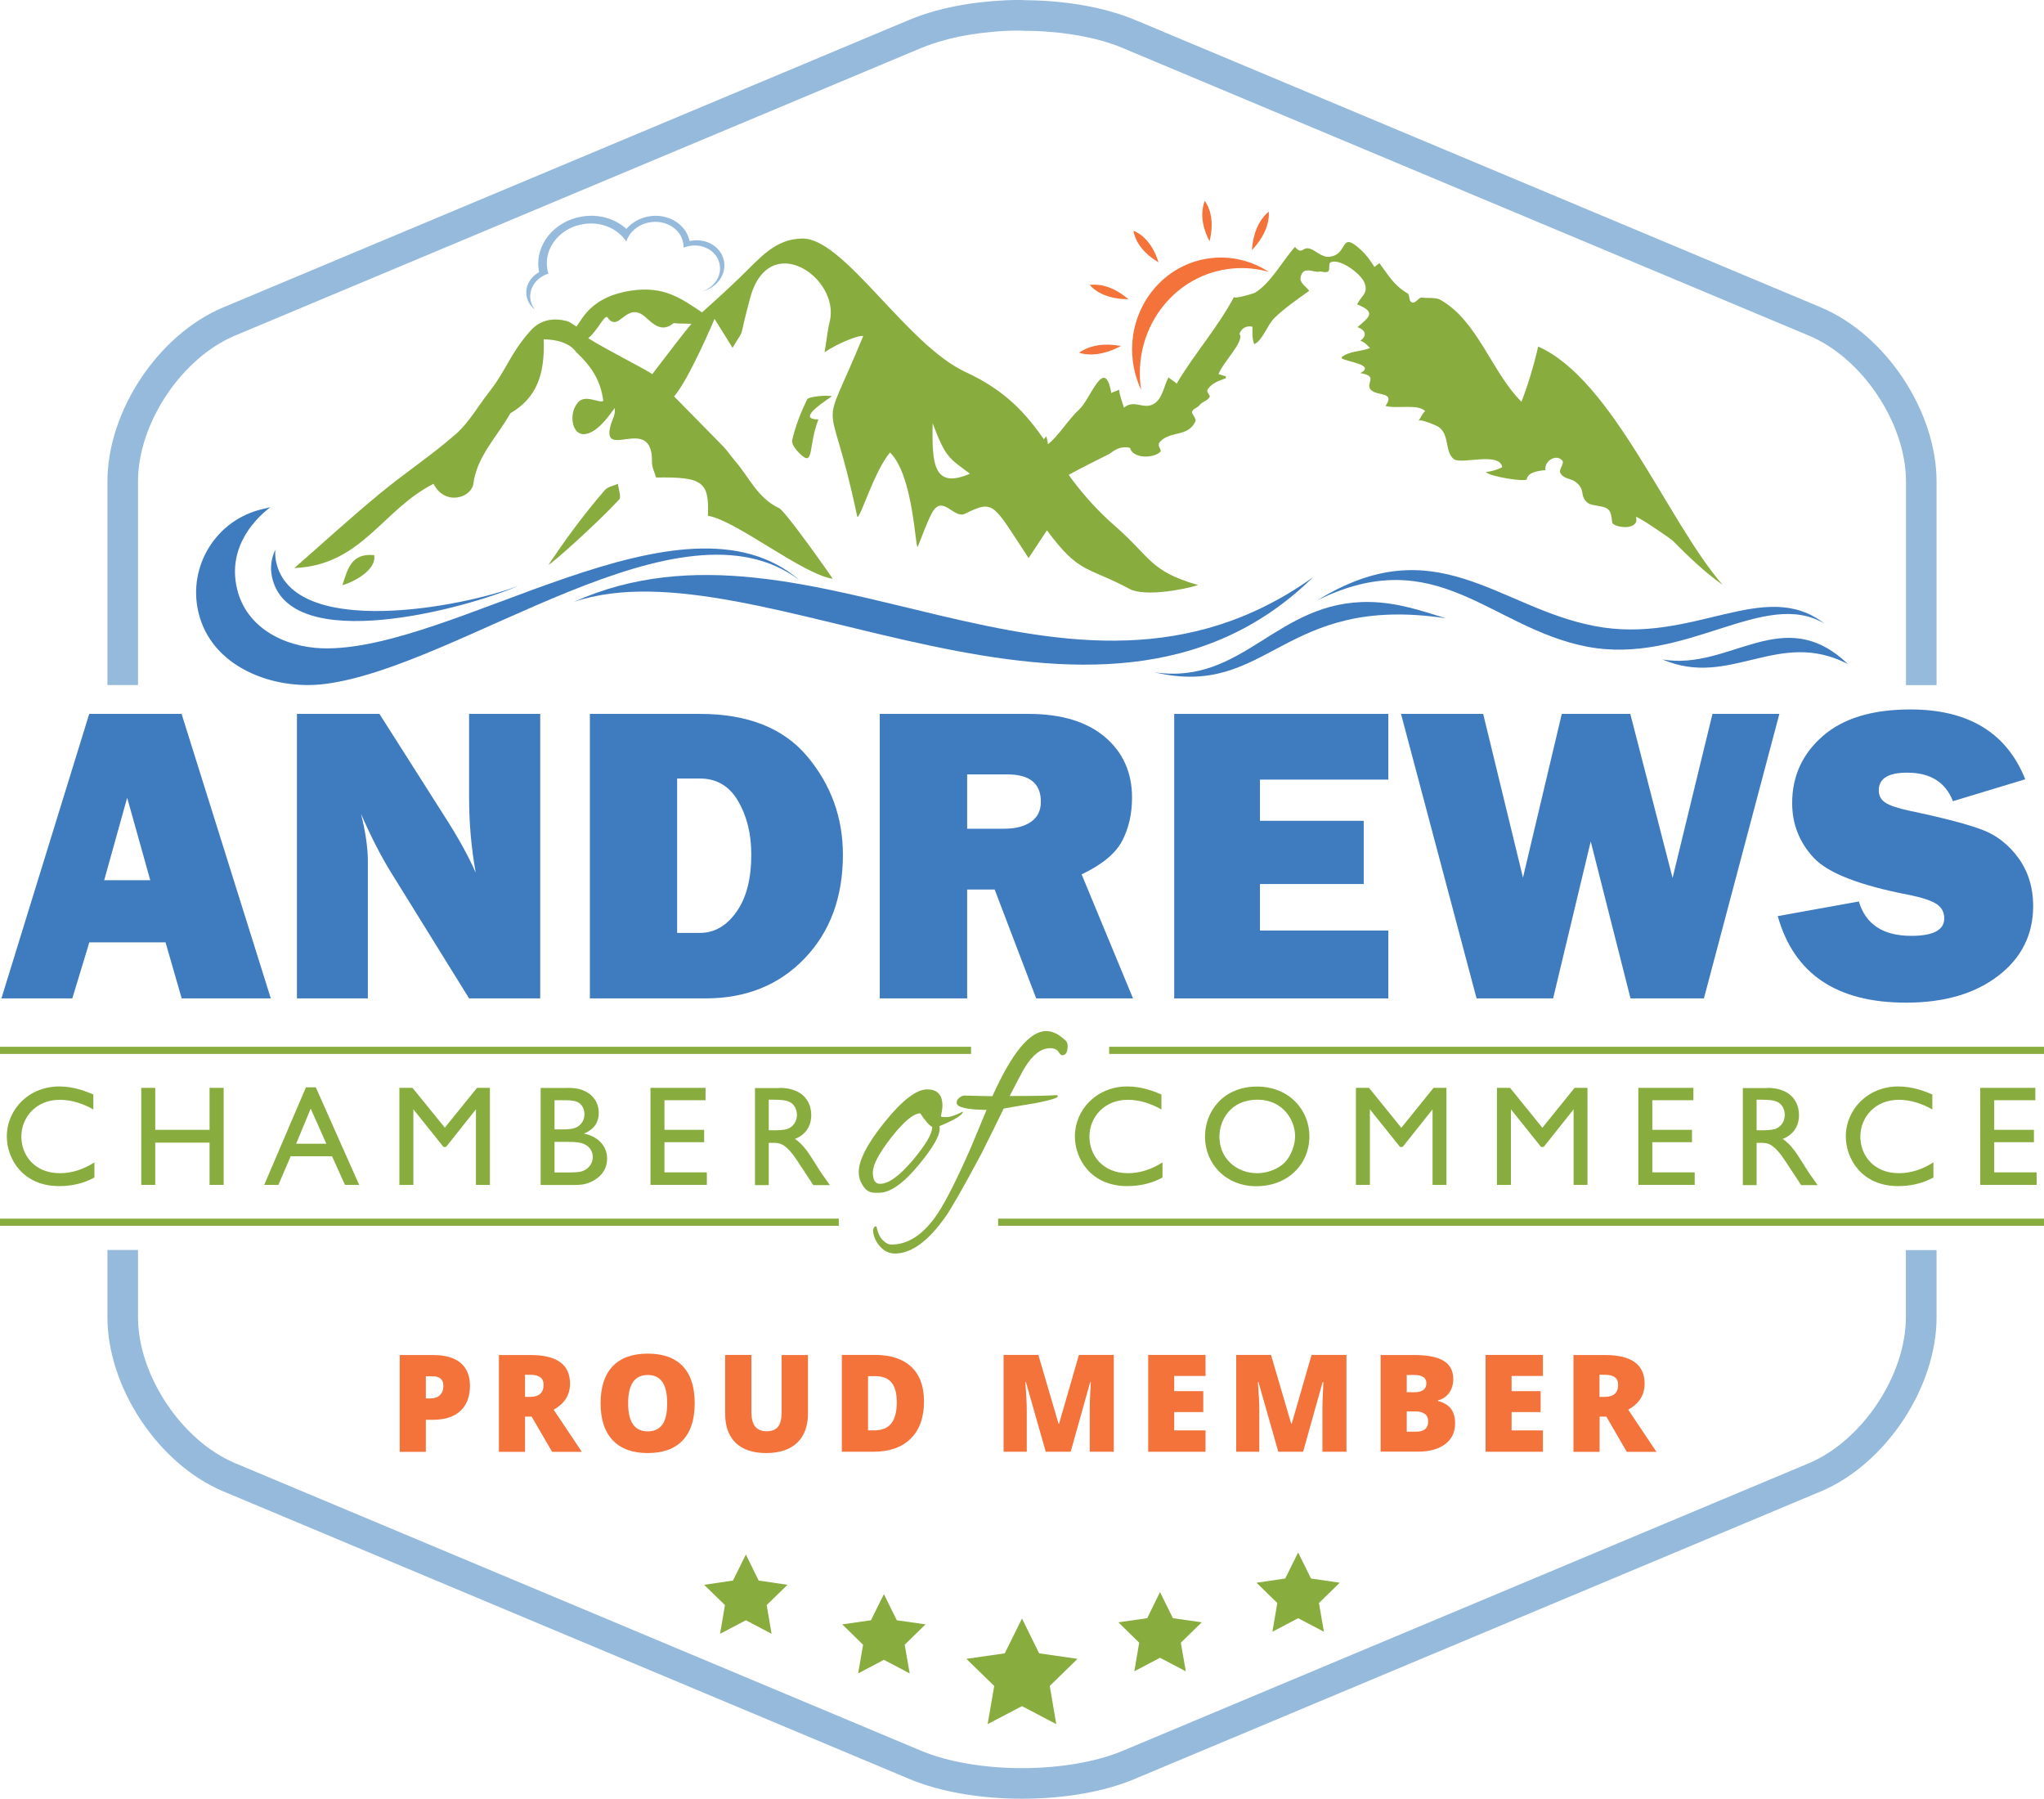 <?xml version="1.0" encoding="utf-8"?>
<!-- Generator: Adobe Illustrator 24.2.3, SVG Export Plug-In . SVG Version: 6.00 Build 0)  -->
<svg version="1.1" id="Layer_1" xmlns="http://www.w3.org/2000/svg" xmlns:xlink="http://www.w3.org/1999/xlink" x="0px" y="0px"
	 viewBox="0 0 18.854 16.588" style="enable-background:new 0 0 18.854 16.588;" xml:space="preserve">
<style type="text/css">
	.st0{fill:#96BADB;}
	.st1{fill-rule:evenodd;clip-rule:evenodd;fill:#89AC3E;}
	.st2{fill:#89AC3E;}
	.st3{fill:#3F7BBF;}
	.st4{fill:#F3733B;}
	.st5{fill:none;stroke:#89AC3E;stroke-width:0.066;stroke-miterlimit:10;}
</style>
<g>
	<g>
		<g>
			<path class="st0" d="M17.58,12.148c0,0.534-0.401,1.138-0.893,1.346l-6.333,2.654c-0.241,0.101-0.579,0.159-0.927,0.159
				c-0.349,0-0.686-0.058-0.927-0.159l-6.332-2.654c-0.494-0.208-0.895-0.812-0.895-1.346v-0.62H0.991v0.62
				c0,0.648,0.469,1.354,1.068,1.606l6.332,2.654c0.278,0.116,0.646,0.181,1.036,0.181c0.39,0,0.757-0.064,1.036-0.181l6.334-2.654
				c0.597-0.252,1.066-0.958,1.066-1.605v-0.62H17.58V12.148z"/>
			<path class="st0" d="M16.796,2.835l-6.299-2.64l-0.033-0.013c-0.267-0.112-0.62-0.176-0.996-0.18L9.445,0.001
				C9.432,0,9.42,0,9.408,0H9.383c-0.07,0-0.147,0.004-0.236,0.011C9.103,0.015,9.059,0.02,9.013,0.025
				c-0.044,0.005-0.088,0.012-0.135,0.02C8.699,0.076,8.534,0.122,8.39,0.182L2.059,2.835C1.46,3.086,0.991,3.791,0.991,4.44v1.878
				h0.282V4.44c0-0.535,0.401-1.138,0.895-1.345l6.331-2.653c0.124-0.051,0.268-0.091,0.426-0.119l0.001,0l0.006-0.001
				C8.97,0.316,9.009,0.31,9.047,0.305C9.09,0.3,9.131,0.296,9.172,0.292c0.079-0.007,0.148-0.01,0.211-0.01l0.048,0.001
				l0.015,0.001c0.005,0,0.01,0.001,0.014,0.001l0.006-0.001l0.002,0c0.338,0.004,0.654,0.06,0.888,0.159l6.331,2.653
				c0.493,0.207,0.894,0.81,0.894,1.345v1.878h0.282V4.44C17.862,3.791,17.394,3.086,16.796,2.835z"/>
		</g>
	</g>
	<g>
		<g>
			<path class="st1" d="M11.049,5.395c-0.445-0.128-0.435-0.257-0.762-0.542c-0.654-0.57-0.624-1.072-1.383-1.423
				C8.362,3.178,7.786,2.197,7.403,2.2C7.147,2.202,7.01,2.381,6.825,2.559C6.618,2.758,6.538,2.822,6.476,2.881
				C6.286,2.755,6.127,2.635,5.824,2.68c-0.369,0.054-0.45,0.259-0.507,0.332C5.281,2.989,5.253,2.967,5.229,2.961
				C5.015,2.905,4.913,3.027,4.882,3.063c-0.183,0.21-0.204,0.34-0.376,0.56c-0.1,0.128-0.182,0.276-0.302,0.381
				C3.979,4.201,3.728,4.366,3.498,4.557C3.236,4.773,2.985,5.003,2.715,5.239c0.621-0.026,0.81-0.537,1.284-0.777
				c0.108,0.21,0.35,0.126,0.367,0c0.033-0.253,0.216-0.429,0.342-0.651C4.95,3.67,5.027,3.454,5.015,3.13
				c0.032,0,0.217,0,0.3,0.117c0.15,0.142,0.225,0.267,0.25,0.45C5.531,3.725,5.389,3.625,5.324,3.721
				c-0.078,0.096-0.05,0.291,0.066,0.283c0.134-0.008,0.265-0.228,0.281-0.241c0.006,0.062-0.019,0.098-0.032,0.138
				C5.521,4.275,6.024,3.801,6.014,4.263C6.013,4.31,6.039,4.358,6.052,4.404c0.432-0.007,0.49,0.039,0.478,0.353
				C6.783,4.795,7.4,5.295,7.681,5.338C7.632,5.262,7.241,4.711,7.186,4.686c-0.2-0.093-0.278-0.29-0.41-0.44
				C6.74,4.204,6.709,4.156,6.67,4.116c-0.148-0.151-0.295-0.301-0.452-0.46c0.14-0.162,0.37-0.708,0.373-0.715
				c0.12,0.191,0.068,0.109,0.166,0.267c0.125-0.212,0.045-0.022,0.161-0.455C7.09,2.106,7.755,2.564,7.653,2.968
				c-0.019,0.073-0.025,0.15-0.047,0.281C7.735,3.16,7.936,3.085,7.962,3.1C7.547,4.11,7.646,3.513,7.908,4.768
				c0.034-0.002,0.15-0.409,0.301-0.595C8.423,4.38,8.442,5.045,8.464,5.046c0.042-0.102,0.078-0.208,0.128-0.307
				c0.098-0.193,0.204,0.049,0.307,0c0.275-0.135,0.256-0.096,0.589,0.408C9.564,5.033,9.61,4.962,9.657,4.891
				c0.304,0.41,0.366,0.327,0.775,0.547C10.624,5.516,11.066,5.398,11.049,5.395z M6.016,3.451C5.987,3.422,5.579,3.218,5.426,3.119
				c0.091-0.074,0.153-0.228,0.179-0.19C5.71,3.077,5.777,2.767,5.954,2.925c0.071,0.063,0.15,0.147,0.261,0.054
				C6.213,2.98,6.22,2.984,6.378,2.986C6.313,3.063,6.217,3.189,6.016,3.451z M8.603,3.904c0.121,0.322,0.154,0.322,0.344,0.465
				C8.615,4.512,8.594,4.287,8.603,3.904z"/>
			<path class="st1" d="M7.674,3.655C7.632,3.641,7.458,3.657,7.445,3.683c-0.058,0.12-0.109,0.248-0.138,0.378
				C7.298,4.101,7.357,4.168,7.4,4.204c0.105,0.088,0.059-0.105,0.149-0.336C7.368,3.869,7.54,3.744,7.674,3.655z"/>
			<path class="st1" d="M3.159,5.394C3.154,5.407,3.478,5.292,3.452,5.12C3.235,5.097,3.205,5.259,3.159,5.394z"/>
			<path class="st1" d="M5.579,4.52C5.477,4.637,5.381,4.76,5.287,4.885C5.208,4.99,5.135,5.099,5.06,5.207
				C5.072,5.217,5.512,4.823,5.71,4.608C5.733,4.584,5.705,4.512,5.7,4.462C5.659,4.481,5.606,4.489,5.579,4.52z"/>
		</g>
		<g>
			<g>
				<path class="st2" d="M14.188,3.196c-0.037,0.167-0.099,0.37-0.154,0.509c-0.272-0.268-0.406-0.752-0.752-0.942
					c-0.037-0.021-0.123-0.012-0.166-0.018c-0.033-0.005-0.052,0.057-0.094,0.043c-0.029-0.01-0.017-0.07-0.037-0.081
					c-0.13-0.077-0.179-0.17-0.261-0.28c-0.013,0.01-0.031,0.024-0.046,0.035C12.639,2.4,12.606,2.353,12.548,2.3
					c-0.194-0.177-0.107,0.047-0.284,0.068c-0.07,0.008-0.125-0.056-0.18-0.074c-0.07-0.023-0.074,0.062-0.139-0.017
					c-0.114,0.127-0.225,0.337-0.37,0.423c-0.014,0.008-0.207,0.065-0.191,0.036c-0.153,0.288-0.366,0.524-0.531,0.803
					c-0.015-0.02-0.059-0.04-0.074-0.06c-0.042,0.075-0.055,0.2-0.138,0.247c-0.095,0.054-0.178-0.046-0.274,0.034
					c-0.015-0.05-0.038-0.111-0.045-0.166c-0.015,0.01-0.056,0.02-0.071,0.032c-0.062-0.354-0.192,0.056-0.296,0.15
					C9.853,3.869,9.763,4.023,9.666,4.097C9.666,4.076,9.654,4.04,9.652,4.023C9.541,4.142,9.523,4.373,9.243,4.56
					C9.209,4.582,9.178,4.608,9.15,4.635c0.089,0.097,0.191,0.18,0.327,0.203c0.002,0,0.004,0.001,0.006,0.001
					c0.013-0.007,0.027-0.013,0.042-0.02C9.526,4.819,9.512,4.799,9.51,4.801c-0.527-0.031,0.702-0.597,0.731-0.62
					c0.053-0.041,0.106-0.068,0.182-0.051c0.027,0.101,0.212,0.099,0.278,0.039c0.024-0.021-0.039-0.055,0.001-0.097
					c0.096-0.1,0.253-0.04,0.323-0.182c0.016-0.032-0.039-0.074-0.029-0.095c0.014-0.03,0.049-0.032,0.07-0.06
					c0.022-0.029,0.068-0.037,0.091-0.072c0.012-0.017-0.034-0.045-0.017-0.072c0.038-0.059,0.103-0.079,0.166-0.102
					c0.002,0.001,0-0.021,0-0.02c-0.021-0.001-0.045-0.015-0.066-0.018c0.033-0.101,0.245-0.307,0.193-0.371
					c0.018-0.054,0.064-0.079,0.12-0.067c-0.001,0.055-0.004,0.111,0.016,0.161c0.074-0.029,0.122-0.178,0.185-0.24
					c0.095-0.093,0.214-0.174,0.322-0.252c-0.029-0.041-0.091-0.073-0.079-0.126c0.023-0.109,0.123-0.039,0.173-0.051
					c0.022-0.005,0.045,0.012,0.075,0.002c0.032-0.011,0-0.078,0.034-0.09c0.09-0.031,0.273,0.109,0.306,0.188
					c0.04,0.1-0.025,0.118-0.067,0.202c0.183,0.073,0.109,0.119,0.004,0.21c0.071,0.026,0.094,0.075,0.026,0.126
					c0.044,0.013,0.064,0.044,0.089,0.067c-0.083,0.033-0.196,0.028-0.261,0.084c-0.001,0.004,0,0.007,0.001,0.011
					c0.04,0.031,0.318,0.059,0.171,0.136c0.171,0.028,0.046,0.091,0.094,0.151c0.051,0.065,0.235,0.015,0.138,0.152
					c0.101,0.029,0.301-0.022,0.366,0.048c-0.03,0.024-0.039,0.062-0.063,0.089c0.019-0.02,0.164,0.042,0.184,0.055
					c0.109,0.071,0.056,0.235,0.145,0.299c0.071,0.051,0.42-0.072,0.445,0.074c-0.046,0.023-0.098,0.039-0.15,0.044
					c0.025,0.041,0.37,0.096,0.376,0.066c0.013-0.067,0.109-0.076,0.173-0.084c-0.015-0.077,0.092-0.153,0.153-0.09
					c0.027,0.029-0.035,0.084-0.016,0.117c0.034,0.06,0.092,0.045,0.142,0.084c0.093,0.073,0.033,0.12,0.103,0.186
					c0.046,0.043,0.152,0.021,0.201,0.071c0.032,0.033,0.027,0.117,0.036,0.125c0.054,0.048,0.247,0.056,0.216-0.058
					c-0.007-0.026,0.318,0.196,0.34,0.218c0.144,0.145,0.291,0.288,0.459,0.406C15.386,4.817,14.876,3.499,14.188,3.196z"/>
			</g>
		</g>
		<path class="st0" d="M6.378,2.22C6.372,2.221,6.367,2.222,6.361,2.223C6.328,2.068,6.164,1.966,5.987,1.995
			C5.901,2.01,5.828,2.053,5.778,2.111c-0.102-0.093-0.253-0.14-0.41-0.114C5.11,2.039,4.932,2.261,4.97,2.493
			C4.971,2.499,4.972,2.505,4.973,2.51c-0.082,0.045-0.131,0.13-0.116,0.219c0.009,0.052,0.037,0.095,0.077,0.126
			C4.913,2.829,4.899,2.799,4.893,2.764c-0.017-0.105,0.055-0.207,0.166-0.24C5.054,2.51,5.05,2.495,5.048,2.48
			C5.016,2.287,5.164,2.102,5.379,2.067c0.164-0.027,0.32,0.041,0.398,0.161c0.029-0.089,0.112-0.161,0.219-0.178
			c0.148-0.024,0.286,0.063,0.307,0.196c0.002,0.013,0.003,0.026,0.003,0.038c0.018-0.007,0.037-0.013,0.057-0.016
			C6.496,2.245,6.62,2.324,6.639,2.443C6.657,2.548,6.587,2.65,6.478,2.687c0.133-0.033,0.221-0.151,0.201-0.274
			C6.658,2.282,6.523,2.196,6.378,2.22L6.378,2.22z"/>
		<g>
			<g>
				<path class="st3" d="M2.494,4.678C2.475,4.682,2.45,4.688,2.421,4.695C1.995,4.794,1.73,5.22,1.83,5.646
					c0.119,0.509,0.693,0.722,1.167,0.662c1.256-0.16,3.28-1.79,4.379-0.956c-1.08-0.935-3.195,0.666-4.407,0.627
					C2.622,5.966,2.27,5.79,2.186,5.428C2.093,5.033,2.373,4.768,2.494,4.678L2.494,4.678z"/>
				<path class="st3" d="M2.546,5.177C2.539,5.14,2.537,5.105,2.54,5.07C2.504,5.143,2.49,5.229,2.508,5.316
					c0.153,0.746,1.815,0.29,2.275,0.086C4.296,5.593,2.696,5.906,2.546,5.177L2.546,5.177z"/>
			</g>
			<path class="st3" d="M12.11,5.325c-2.001,1.96-5.109-0.35-6.817,0.226C7.49,4.565,9.833,6.948,12.11,5.325L12.11,5.325z"/>
			<path class="st3" d="M13.336,5.702c-0.22-0.068-0.444-0.145-0.698-0.15c-0.864-0.017-1.164,0.772-1.99,0.648
				C11.707,6.449,11.819,5.474,13.336,5.702L13.336,5.702z"/>
			<path class="st3" d="M17.045,6.124c-0.597-0.571-1.085,0.065-1.71-0.042C15.961,6.351,16.401,5.792,17.045,6.124L17.045,6.124z"
				/>
			<path class="st3" d="M16.829,5.751c-0.558-0.331-1.282,0.387-2.19,0.213c-0.894-0.172-1.383-0.972-2.487-0.428
				c1.093-0.674,1.664,0.068,2.558,0.238C15.618,5.948,16.271,5.32,16.829,5.751L16.829,5.751z"/>
		</g>
		<g>
			<path class="st4" d="M11.184,2.379c0.188-0.018,0.369,0.031,0.519,0.128c-0.108-0.03-0.223-0.042-0.341-0.03
				c-0.519,0.051-0.896,0.527-0.843,1.064c0.002,0.018,0.004,0.037,0.007,0.055c-0.041-0.088-0.069-0.185-0.079-0.288
				C10.401,2.839,10.731,2.423,11.184,2.379L11.184,2.379z"/>
			<g>
				<path class="st4" d="M10.686,2.419c-0.063-0.205-0.182-0.272-0.231-0.291C10.463,2.179,10.5,2.309,10.686,2.419z"/>
				<path class="st4" d="M10.052,2.628c0.033,0.04,0.134,0.13,0.356,0.132C10.247,2.619,10.106,2.62,10.052,2.628z"/>
				<path class="st4" d="M10.34,3.191c-0.22-0.041-0.343,0.03-0.386,0.062C10.004,3.27,10.14,3.297,10.34,3.191z"/>
				<path class="st4" d="M11.703,1.952c-0.044,0.035-0.141,0.137-0.155,0.355C11.702,2.142,11.708,2.005,11.703,1.952z"/>
				<path class="st4" d="M11.157,2.226c0.052-0.213-0.013-0.331-0.044-0.373C11.092,1.903,11.058,2.037,11.157,2.226z"/>
			</g>
		</g>
	</g>
	<g>
		<g>
			<g>
				<path class="st3" d="M1.676,9.208L1.527,8.691H0.824L0.667,9.208H0.013l0.81-2.624h0.852l0.823,2.624H1.676z M0.961,8.118h0.425
					L1.173,7.357L0.961,8.118z"/>
				<path class="st3" d="M4.983,9.208H4.327l-0.719-1.16C3.516,7.9,3.423,7.719,3.33,7.506c0.042,0.169,0.063,0.313,0.063,0.431
					v1.271H2.739V6.584h0.761l0.611,0.961c0.122,0.191,0.214,0.359,0.277,0.504C4.348,7.824,4.327,7.595,4.327,7.36V6.584h0.656
					V9.208z"/>
				<path class="st3" d="M5.441,9.208V6.584h1.015c0.441,0,0.771,0.131,0.99,0.392S7.775,7.54,7.775,7.883
					c0,0.392-0.118,0.711-0.353,0.956C7.187,9.085,6.881,9.208,6.506,9.208H5.441z M6.246,8.604h0.21
					c0.133,0,0.246-0.065,0.337-0.194c0.092-0.129,0.137-0.306,0.137-0.529c0-0.191-0.041-0.356-0.122-0.494
					C6.727,7.249,6.61,7.18,6.456,7.18h-0.21V8.604z"/>
				<path class="st3" d="M10.451,9.208H9.558L9.175,8.204H8.921v1.004H8.115V6.584h1.371c0.302,0,0.537,0.071,0.705,0.212
					c0.167,0.142,0.251,0.328,0.251,0.56c0,0.151-0.031,0.285-0.092,0.401c-0.062,0.116-0.186,0.218-0.373,0.307L10.451,9.208z
					 M8.921,7.643h0.344c0.101,0,0.183-0.021,0.244-0.063s0.092-0.104,0.092-0.186c0-0.168-0.103-0.252-0.31-0.252H8.921V7.643z"/>
				<path class="st3" d="M12.806,8.581v0.627h-1.975V6.584h1.975v0.606h-1.184V7.57h0.957v0.583h-0.957v0.429H12.806z"/>
				<path class="st3" d="M16.413,6.584l-0.696,2.624H15.04L14.673,7.76l-0.347,1.448h-0.706l-0.697-2.624h0.758l0.367,1.51
					l0.358-1.51h0.632l0.39,1.513l0.368-1.513H16.413z"/>
				<path class="st3" d="M16.398,8.449l0.748-0.135c0.063,0.211,0.224,0.317,0.484,0.317c0.203,0,0.304-0.054,0.304-0.161
					c0-0.056-0.023-0.1-0.07-0.132c-0.047-0.031-0.13-0.059-0.251-0.084c-0.46-0.088-0.756-0.203-0.886-0.346
					c-0.131-0.142-0.196-0.31-0.196-0.502c0-0.247,0.094-0.453,0.282-0.617C17,6.625,17.27,6.543,17.622,6.543
					c0.534,0,0.888,0.215,1.059,0.644l-0.667,0.202c-0.069-0.176-0.21-0.263-0.421-0.263c-0.176,0-0.263,0.054-0.263,0.163
					c0,0.049,0.02,0.087,0.06,0.113c0.04,0.027,0.117,0.053,0.231,0.077c0.314,0.066,0.537,0.125,0.669,0.176
					c0.132,0.051,0.242,0.139,0.331,0.262c0.088,0.124,0.133,0.27,0.133,0.438c0,0.265-0.108,0.481-0.323,0.645
					c-0.215,0.165-0.498,0.247-0.848,0.247C16.942,9.248,16.548,8.982,16.398,8.449z"/>
			</g>
		</g>
		<g>
			<g>
				<path class="st2" d="M0.861,10.232c-0.095-0.054-0.201-0.089-0.31-0.089c-0.217,0-0.354,0.16-0.354,0.34
					c0,0.167,0.118,0.337,0.356,0.337c0.113,0,0.223-0.038,0.318-0.1v0.14c-0.104,0.056-0.211,0.079-0.326,0.079
					c-0.332,0-0.482-0.249-0.482-0.458c0-0.247,0.201-0.461,0.484-0.461c0.138,0,0.256,0.049,0.314,0.074V10.232z"/>
				<path class="st2" d="M2.063,10.928h-0.13v-0.39H1.432v0.39H1.303v-0.895h0.129v0.387h0.501v-0.387h0.13V10.928z"/>
				<path class="st2" d="M3.313,10.928H3.182l-0.119-0.264H2.681l-0.113,0.264H2.437l0.385-0.9h0.091L3.313,10.928z M3.01,10.548
					l-0.144-0.324l-0.134,0.324H3.01z"/>
				<path class="st2" d="M4.519,10.928H4.39v-0.697l-0.276,0.347H4.091l-0.278-0.347v0.697H3.684v-0.895h0.121L4.103,10.4
					L4.4,10.033h0.119V10.928z"/>
				<path class="st2" d="M5.222,10.033c0.064,0,0.108,0.004,0.15,0.02c0.085,0.032,0.151,0.102,0.151,0.213
					c0,0.076-0.034,0.146-0.137,0.189c0.131,0.025,0.214,0.116,0.214,0.23c0,0.146-0.121,0.207-0.175,0.226
					c-0.052,0.018-0.095,0.018-0.19,0.018H4.987v-0.895H5.222z M5.115,10.147v0.269H5.2c0.033,0,0.089-0.003,0.121-0.021
					c0.025-0.013,0.07-0.049,0.07-0.119c0-0.05-0.024-0.093-0.063-0.112c-0.037-0.017-0.089-0.017-0.127-0.017H5.115z M5.115,10.531
					v0.282h0.127c0.037,0,0.1,0,0.133-0.013c0.066-0.025,0.093-0.081,0.093-0.129c0-0.038-0.018-0.095-0.085-0.122
					c-0.034-0.014-0.077-0.018-0.147-0.018H5.115z"/>
				<path class="st2" d="M6.509,10.147H6.129v0.273h0.366v0.114H6.129v0.278H6.52v0.116h-0.52v-0.895h0.508V10.147z"/>
				<path class="st2" d="M7.189,10.033c0.042,0,0.097,0.004,0.154,0.029c0.096,0.041,0.14,0.13,0.14,0.221
					c0,0.104-0.052,0.182-0.15,0.221c0.081,0.054,0.131,0.137,0.2,0.247c0.038,0.062,0.06,0.092,0.122,0.179H7.502
					c-0.03-0.043-0.155-0.239-0.184-0.277c-0.088-0.113-0.131-0.113-0.193-0.113H7.091v0.39H6.964v-0.895H7.189z M7.091,10.142
					v0.282h0.05c0.02,0,0.089,0,0.125-0.013c0.06-0.024,0.085-0.08,0.085-0.129c0-0.051-0.026-0.1-0.068-0.119
					c-0.033-0.016-0.075-0.021-0.152-0.021H7.091z"/>
				<path class="st2" d="M10.713,10.232c-0.095-0.054-0.201-0.089-0.31-0.089c-0.217,0-0.354,0.16-0.354,0.34
					c0,0.167,0.118,0.337,0.356,0.337c0.113,0,0.223-0.038,0.318-0.1v0.14c-0.104,0.056-0.211,0.079-0.326,0.079
					c-0.332,0-0.482-0.249-0.482-0.458c0-0.247,0.201-0.461,0.484-0.461c0.138,0,0.256,0.049,0.314,0.074V10.232z"/>
				<path class="st2" d="M12.078,10.479c0,0.257-0.197,0.461-0.49,0.461c-0.281,0-0.473-0.207-0.473-0.457
					c0-0.238,0.173-0.462,0.479-0.462C11.893,10.021,12.078,10.239,12.078,10.479z M11.248,10.483c0,0.203,0.16,0.337,0.348,0.337
					c0.096,0,0.2-0.039,0.261-0.106c0.056-0.062,0.089-0.159,0.089-0.236c0-0.148-0.113-0.336-0.347-0.336
					C11.349,10.142,11.248,10.333,11.248,10.483z"/>
				<path class="st2" d="M13.343,10.928h-0.129v-0.697l-0.276,0.347h-0.024l-0.278-0.347v0.697h-0.129v-0.895h0.121l0.298,0.368
					l0.297-0.368h0.119V10.928z"/>
				<path class="st2" d="M14.644,10.928h-0.129v-0.697l-0.276,0.347h-0.024l-0.278-0.347v0.697h-0.129v-0.895h0.121l0.298,0.368
					l0.297-0.368h0.119V10.928z"/>
				<path class="st2" d="M15.62,10.147h-0.379v0.273h0.366v0.114h-0.366v0.278h0.391v0.116h-0.52v-0.895h0.508V10.147z"/>
				<path class="st2" d="M16.3,10.033c0.042,0,0.097,0.004,0.154,0.029c0.096,0.041,0.14,0.13,0.14,0.221
					c0,0.104-0.052,0.182-0.15,0.221c0.081,0.054,0.131,0.137,0.2,0.247c0.038,0.062,0.06,0.092,0.122,0.179h-0.152
					c-0.03-0.043-0.155-0.239-0.184-0.277c-0.088-0.113-0.131-0.113-0.193-0.113h-0.034v0.39h-0.127v-0.895H16.3z M16.203,10.142
					v0.282h0.05c0.02,0,0.089,0,0.125-0.013c0.06-0.024,0.085-0.08,0.085-0.129c0-0.051-0.026-0.1-0.068-0.119
					c-0.033-0.016-0.075-0.021-0.152-0.021H16.203z"/>
				<path class="st2" d="M17.824,10.232c-0.095-0.054-0.201-0.089-0.31-0.089c-0.217,0-0.354,0.16-0.354,0.34
					c0,0.167,0.118,0.337,0.356,0.337c0.113,0,0.223-0.038,0.318-0.1v0.14c-0.104,0.056-0.211,0.079-0.326,0.079
					c-0.332,0-0.482-0.249-0.482-0.458c0-0.247,0.201-0.461,0.484-0.461c0.138,0,0.256,0.049,0.314,0.074V10.232z"/>
				<path class="st2" d="M18.774,10.147h-0.379v0.273h0.366v0.114h-0.366v0.278h0.391v0.116h-0.52v-0.895h0.508V10.147z"/>
			</g>
			<g>
				<g>
					<path class="st2" d="M8.668,10.411c0,0.064-0.062,0.172-0.185,0.322c-0.145,0.178-0.269,0.267-0.372,0.267H8.067
						c-0.048,0-0.085-0.025-0.113-0.074c-0.022-0.035-0.033-0.073-0.033-0.116c0-0.11,0.08-0.265,0.241-0.464
						c0.161-0.199,0.291-0.299,0.39-0.299c0.094,0,0.141,0.05,0.141,0.149c0,0.026-0.005,0.059-0.014,0.099
						c0.002,0.006,0.019,0.008,0.052,0.008c0.033,0,0.084-0.017,0.152-0.052c-0.002,0.031-0.074,0.076-0.218,0.135
						C8.667,10.393,8.668,10.402,8.668,10.411z M8.489,10.268c-0.062,0-0.151,0.074-0.266,0.22
						c-0.115,0.147-0.172,0.255-0.172,0.325c0,0.07,0.022,0.105,0.066,0.105c0.079,0,0.179-0.072,0.3-0.215
						c0.121-0.143,0.182-0.246,0.182-0.309C8.57,10.378,8.533,10.336,8.489,10.268z"/>
					<path class="st2" d="M9.848,9.647c0,0.057-0.017,0.085-0.05,0.085c-0.009,0-0.018-0.007-0.028-0.022
						C9.754,9.681,9.727,9.667,9.688,9.667c-0.085,0-0.164,0.061-0.237,0.182c-0.015,0.024-0.061,0.11-0.138,0.259h0.033
						c0.2,0,0.334-0.003,0.4-0.008c0.007,0.002,0.011,0.006,0.011,0.011c0,0.015-0.065,0.035-0.196,0.061
						c-0.123,0.02-0.224,0.038-0.303,0.052c-0.057,0.118-0.126,0.257-0.207,0.419c-0.165,0.309-0.275,0.501-0.328,0.576
						c-0.16,0.228-0.316,0.342-0.469,0.342c-0.053,0-0.1-0.023-0.139-0.068c-0.039-0.045-0.06-0.095-0.062-0.15
						c0.006-0.022,0.014-0.033,0.025-0.033c0.006,0,0.009,0.006,0.011,0.019c0.011,0.048,0.029,0.084,0.055,0.11
						c0.026,0.026,0.052,0.039,0.08,0.039c0.156,0,0.299-0.096,0.427-0.289c0.073-0.11,0.174-0.309,0.3-0.595l0.149-0.358
						c-0.184-0.002-0.276-0.024-0.276-0.066c0-0.018,0.009-0.034,0.026-0.047c0.017-0.013,0.033-0.019,0.045-0.019l0.259,0.006
						c0.18-0.401,0.345-0.601,0.496-0.601c0.057,0,0.115,0.028,0.174,0.083C9.841,9.604,9.848,9.624,9.848,9.647z"/>
				</g>
			</g>
			<line class="st5" x1="0" y1="9.687" x2="8.957" y2="9.687"/>
			<line class="st5" x1="10.231" y1="9.687" x2="18.854" y2="9.687"/>
			<line class="st5" x1="0" y1="11.272" x2="7.737" y2="11.272"/>
			<line class="st5" x1="9.207" y1="11.272" x2="18.854" y2="11.272"/>
		</g>
	</g>
	<g>
		<path class="st4" d="M4.335,12.781c0,0.1-0.03,0.177-0.088,0.231s-0.142,0.082-0.25,0.082H3.928v0.296H3.687v-0.893h0.309
			c0.113,0,0.197,0.025,0.254,0.074S4.335,12.69,4.335,12.781z M3.928,12.897h0.044c0.036,0,0.065-0.01,0.086-0.03
			c0.021-0.021,0.032-0.048,0.032-0.084c0-0.06-0.033-0.09-0.1-0.09H3.928V12.897z"/>
		<path class="st4" d="M4.843,13.065v0.325H4.602v-0.893h0.292c0.243,0,0.364,0.088,0.364,0.264c0,0.104-0.05,0.184-0.151,0.24
			l0.26,0.389H5.093l-0.189-0.325H4.843z M4.843,12.883h0.045c0.084,0,0.126-0.037,0.126-0.112c0-0.062-0.041-0.092-0.124-0.092
			H4.843V12.883z"/>
		<path class="st4" d="M6.408,12.942c0,0.15-0.037,0.264-0.111,0.342c-0.073,0.078-0.181,0.117-0.323,0.117
			c-0.14,0-0.247-0.039-0.322-0.118S5.54,13.091,5.54,12.941c0-0.148,0.037-0.262,0.111-0.34c0.074-0.078,0.182-0.117,0.324-0.117
			c0.142,0,0.25,0.039,0.323,0.116C6.371,12.677,6.408,12.791,6.408,12.942z M5.794,12.942c0,0.172,0.06,0.259,0.18,0.259
			c0.061,0,0.106-0.021,0.136-0.063s0.044-0.107,0.044-0.196c0-0.089-0.015-0.155-0.045-0.198c-0.03-0.042-0.074-0.063-0.134-0.063
			C5.854,12.681,5.794,12.768,5.794,12.942z"/>
		<path class="st4" d="M7.453,12.497v0.537c0,0.117-0.033,0.208-0.099,0.271s-0.161,0.096-0.286,0.096
			c-0.122,0-0.215-0.031-0.281-0.093c-0.065-0.063-0.098-0.152-0.098-0.269v-0.543h0.242v0.524c0,0.063,0.012,0.109,0.035,0.137
			c0.024,0.029,0.059,0.043,0.104,0.043c0.049,0,0.085-0.014,0.107-0.042s0.033-0.075,0.033-0.139v-0.522H7.453z"/>
		<path class="st4" d="M8.523,12.924c0,0.148-0.041,0.264-0.123,0.344c-0.082,0.081-0.197,0.121-0.346,0.121H7.765v-0.893h0.309
			c0.143,0,0.254,0.037,0.332,0.11S8.523,12.786,8.523,12.924z M8.272,12.933c0-0.082-0.016-0.143-0.048-0.182
			c-0.032-0.039-0.082-0.059-0.147-0.059h-0.07v0.5H8.06c0.073,0,0.127-0.021,0.161-0.064S8.272,13.02,8.272,12.933z"/>
		<path class="st4" d="M9.646,13.389l-0.183-0.643H9.458c0.008,0.109,0.013,0.194,0.013,0.255v0.388H9.257v-0.893h0.321l0.186,0.634
			h0.005l0.183-0.634h0.322v0.893h-0.222v-0.391c0-0.021,0-0.043,0.001-0.068c0-0.025,0.003-0.085,0.009-0.183h-0.006l-0.18,0.642
			H9.646z"/>
		<path class="st4" d="M11.12,13.389h-0.529v-0.893h0.529v0.194h-0.289v0.14h0.268v0.193h-0.268v0.169h0.289V13.389z"/>
		<path class="st4" d="M11.791,13.389l-0.183-0.643h-0.005c0.008,0.109,0.013,0.194,0.013,0.255v0.388h-0.213v-0.893h0.321
			l0.186,0.634h0.005l0.183-0.634h0.322v0.893h-0.222v-0.391c0-0.021,0-0.043,0.001-0.068s0.003-0.085,0.008-0.183H12.2l-0.18,0.642
			H11.791z"/>
		<path class="st4" d="M12.736,12.497h0.311c0.121,0,0.211,0.018,0.27,0.054c0.059,0.036,0.088,0.092,0.088,0.168
			c0,0.05-0.013,0.093-0.039,0.128s-0.06,0.058-0.102,0.068v0.006c0.056,0.015,0.096,0.039,0.121,0.073s0.037,0.079,0.037,0.133
			c0,0.081-0.03,0.145-0.091,0.191c-0.061,0.046-0.144,0.07-0.249,0.07h-0.347V12.497z M12.976,12.84h0.073
			c0.035,0,0.062-0.007,0.08-0.021c0.019-0.014,0.028-0.035,0.028-0.063c0-0.05-0.038-0.075-0.113-0.075h-0.068V12.84z
			 M12.976,13.016v0.188h0.085c0.075,0,0.113-0.032,0.113-0.095c0-0.03-0.01-0.053-0.03-0.068c-0.02-0.016-0.049-0.024-0.087-0.024
			H12.976z"/>
		<path class="st4" d="M14.232,13.389h-0.529v-0.893h0.529v0.194h-0.289v0.14h0.268v0.193h-0.268v0.169h0.289V13.389z"/>
		<path class="st4" d="M14.755,13.065v0.325h-0.241v-0.893h0.292c0.243,0,0.364,0.088,0.364,0.264c0,0.104-0.05,0.184-0.151,0.24
			l0.26,0.389h-0.273l-0.189-0.325H14.755z M14.755,12.883H14.8c0.084,0,0.126-0.037,0.126-0.112c0-0.062-0.041-0.092-0.124-0.092
			h-0.048V12.883z"/>
	</g>
	<g>
		<g>
			<polygon class="st2" points="9.427,14.927 9.585,15.248 9.939,15.299 9.683,15.549 9.743,15.901 9.427,15.735 9.11,15.901 
				9.171,15.549 8.914,15.299 9.268,15.248 			"/>
		</g>
		<g>
			<polygon class="st2" points="10.7,14.683 10.819,14.924 11.085,14.962 10.892,15.15 10.938,15.414 10.7,15.289 10.463,15.414 
				10.508,15.15 10.316,14.962 10.582,14.924 			"/>
		</g>
		<g>
			<polygon class="st2" points="11.974,14.318 12.093,14.558 12.358,14.597 12.166,14.784 12.212,15.049 11.974,14.924 
				11.737,15.049 11.782,14.784 11.59,14.597 11.855,14.558 			"/>
		</g>
		<g>
			<polygon class="st2" points="8.153,14.702 8.034,14.943 7.769,14.981 7.961,15.169 7.916,15.433 8.153,15.308 8.391,15.433 
				8.345,15.169 8.537,14.981 8.272,14.943 			"/>
		</g>
		<g>
			<polygon class="st2" points="6.88,14.337 6.761,14.577 6.495,14.616 6.687,14.803 6.642,15.068 6.88,14.943 7.117,15.068 
				7.072,14.803 7.264,14.616 6.998,14.577 			"/>
		</g>
	</g>
</g>
</svg>
